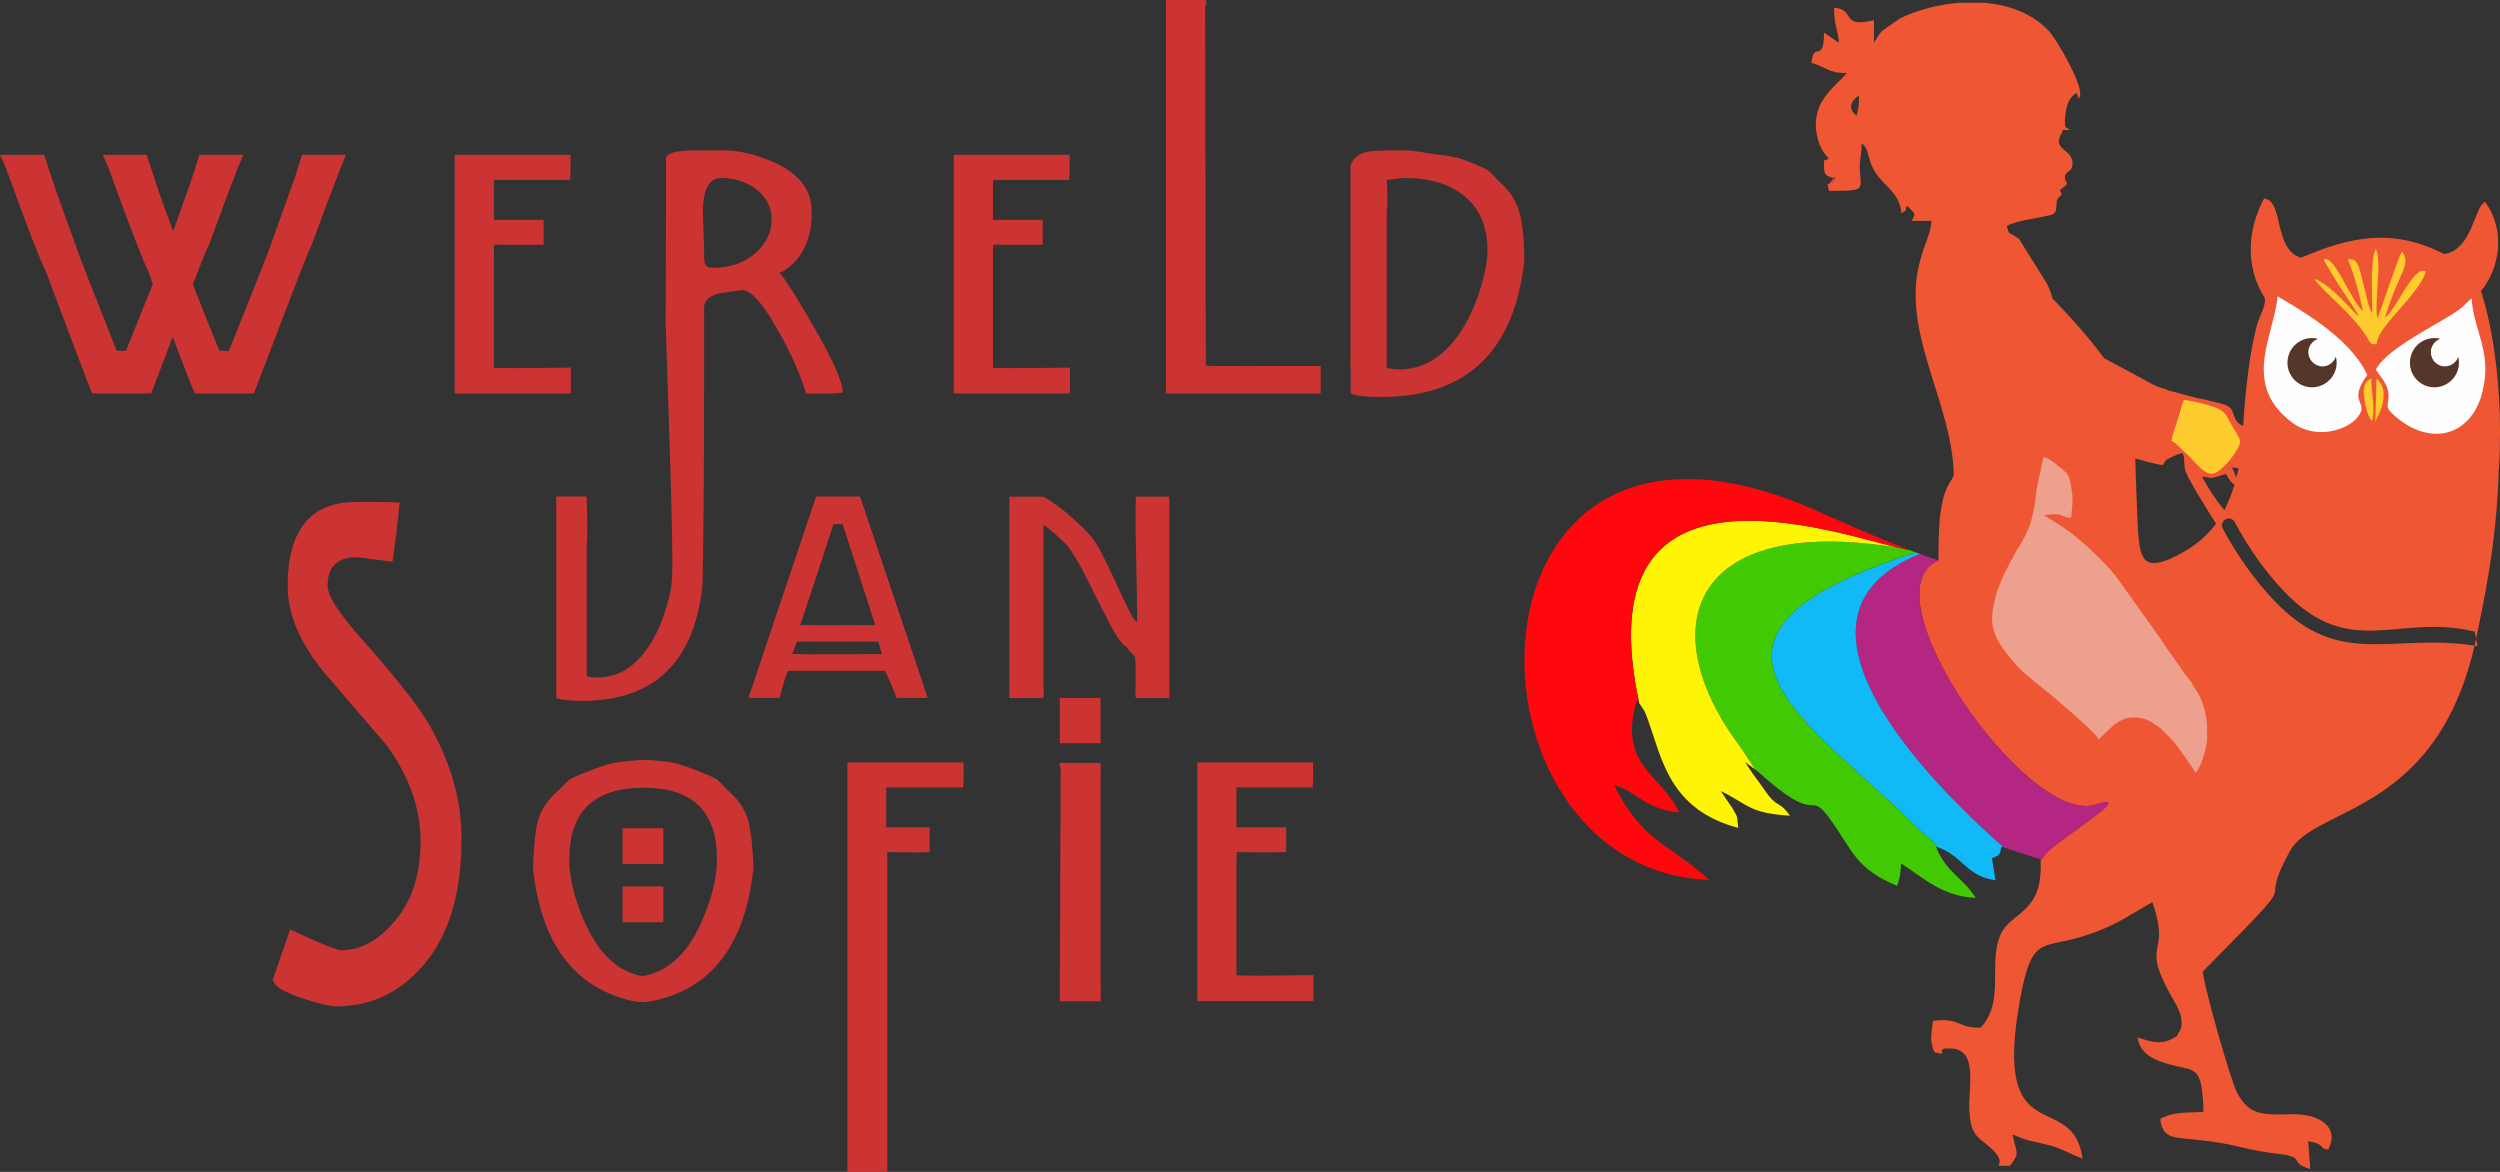 <?xml version="1.0" encoding="utf-8"?>
<!-- Generator: Adobe Illustrator 21.1.0, SVG Export Plug-In . SVG Version: 6.00 Build 0)  -->
<svg version="1.1" id="Isolation_Mode" xmlns="http://www.w3.org/2000/svg" xmlns:xlink="http://www.w3.org/1999/xlink" x="0px"
	 y="0px" viewBox="0 0 160.003 75" style="enable-background:new 0 0 160.003 75;" xml:space="preserve">
<rect x="0" y="0" width="160.003" height="75" fill="#333333" stroke="none"/>
<style type="text/css">
	.st0{fill-rule:evenodd;clip-rule:evenodd;fill:#CC3333;}
	.st1{fill-rule:evenodd;clip-rule:evenodd;fill:#FEFEFE;}
	.st2{fill-rule:evenodd;clip-rule:evenodd;fill:#EF5734;}
	.st3{fill-rule:evenodd;clip-rule:evenodd;fill:#B52683;}
	.st4{fill-rule:evenodd;clip-rule:evenodd;fill:#11BAF7;}
	.st5{fill-rule:evenodd;clip-rule:evenodd;fill:#41C903;}
	.st6{fill-rule:evenodd;clip-rule:evenodd;fill:#FEF506;}
	.st7{fill-rule:evenodd;clip-rule:evenodd;fill:#FE080D;}
	.st8{fill-rule:evenodd;clip-rule:evenodd;fill:#FFCC2F;}
	.st9{fill-rule:evenodd;clip-rule:evenodd;fill:#EDA08E;}
	.st10{fill-rule:evenodd;clip-rule:evenodd;fill:#543729;}
</style>
<path class="st0" d="M22.146,9.906c-0.101,0.248-0.225,0.54-0.36,0.878c-0.371,0.945-0.968,2.51-1.778,4.716
	c-0.158,0.371-0.416,1.002-0.776,1.891L16.25,25.18h-3.78c-0.214-0.473-0.686-1.677-1.418-3.613L9.679,25.18h-3.78
	c-0.067-0.124-1.058-2.724-2.959-7.789c-0.169-0.349-0.439-0.979-0.799-1.891c-0.247-0.63-0.833-2.206-1.755-4.716
	c-0.056-0.146-0.18-0.439-0.383-0.878h2.824c0.158,0.506,0.428,1.317,0.799,2.42c0.315,0.889,0.776,2.184,1.395,3.861
	c0.101,0.315,0.911,2.398,2.442,6.247c0.135,0.011,0.326,0.023,0.596,0.023l1.721-4.277l-0.281-0.788
	c-0.169-0.349-0.428-0.979-0.788-1.891c-0.247-0.63-0.833-2.206-1.755-4.716c-0.056-0.146-0.18-0.428-0.382-0.878h2.813
	c0.169,0.506,0.428,1.317,0.799,2.431c0.18,0.507,0.473,1.317,0.9,2.454l0.878-2.465c0.203-0.54,0.473-1.351,0.799-2.42h2.813
	c-0.113,0.248-0.236,0.54-0.371,0.878c-0.371,0.945-0.956,2.51-1.766,4.716c-0.394,0.878-0.743,1.79-1.091,2.69
	c0.18,0.506,0.742,1.925,1.688,4.244c0.146,0.011,0.349,0.023,0.608,0.023c0.394-0.957,1.226-3.039,2.498-6.27
	c0.36-0.99,0.821-2.274,1.384-3.861c0.214-0.54,0.473-1.351,0.81-2.42H22.146z M74.623,0v25.18h9.901v-1.756h-4.253l0.011,0.011
	c-1.913,0-2.948-0.011-3.105-0.034L77.131,0.349l0.067-0.022V0H74.623z M86.391,23.492l0.056-0.011v1.7
	c0.337,0.158,0.979,0.225,1.958,0.225c5.479,0,8.529-2.927,9.159-8.78c0-0.113-0.011-0.473-0.034-1.07
	c-0.045-0.653-0.09-1.069-0.146-1.261c-0.113-1.058-0.585-1.947-1.418-2.668c-0.236-0.248-0.472-0.484-0.697-0.709
	c-0.18-0.124-0.743-0.371-1.688-0.732c-0.371-0.124-0.934-0.225-1.71-0.315c-0.63-0.068-1.305-0.248-1.947-0.248
	c-1.316,0-2.115,0.023-2.408,0.09c-0.596,0.135-0.956,0.439-1.08,0.912v11.718l0,0v1.081h-0.045V23.492z M84.062,64.07h-7.437
	V48.795h7.415v1.317c-0.045,0.034-0.045,0.124,0,0.282h-4.906v2.555h3.184v1.587c-1.058,0.034-2.093,0.011-3.15,0
	c-0.022-0.023-0.034,0.214-0.034,0.709v7.159c0.034,0.056,1.676,0.056,4.928,0V64.07z M70.437,47.568h-2.61v-2.904h2.61V47.568z
	 M70.437,48.829c0.011,0.552,0.011,0.991,0,1.306v12.832c0.022,0.191,0.022,0.563,0,1.114h-2.61l0.056-14.915
	c-0.056-0.09-0.079-0.202-0.056-0.338H70.437z M61.672,50.112c-0.045,0.034-0.045,0.124,0,0.282h-4.95v2.555H59.5v1.587
	c-0.45,0.011-0.742,0.022-0.866,0.022c-0.619-0.011-1.227-0.022-1.845-0.022c0-0.023,0,0.214,0,0.709V75h-2.554V48.795h7.437V50.112
	z M48.215,55.605c-0.529,4.908-2.712,7.733-6.56,8.476c-0.067,0.011-0.675,0.124-0.675-0.011c0.056,0.034,0.022,0.056-0.101,0.056
	c-0.124,0-0.315-0.034-0.574-0.101c-3.623-0.901-5.682-3.703-6.188-8.42c-0.011-0.112,0-0.461,0.045-1.069
	c0.034-0.642,0.079-1.058,0.124-1.249c0.101-1.058,0.574-1.947,1.418-2.668c0.236-0.237,0.484-0.473,0.709-0.709
	c0.18-0.124,0.743-0.36,1.688-0.721c0.675-0.236,1.17-0.383,1.485-0.416c0.799-0.09,1.35-0.135,1.62-0.135
	c0.338,0,0.844,0.034,1.519,0.112c0.326,0.045,0.833,0.18,1.496,0.417c0.945,0.36,1.508,0.608,1.688,0.732
	c0.236,0.225,0.461,0.462,0.698,0.709c0.855,0.72,1.328,1.609,1.418,2.668c0.056,0.191,0.101,0.608,0.146,1.261
	C48.215,55.133,48.227,55.493,48.215,55.605L48.215,55.605z M45.886,54.975c0-3.039-1.564-4.559-4.68-4.559
	c-3.184,0-4.771,1.52-4.771,4.581c0,1.159,0.315,2.454,0.923,3.872c0.833,1.959,1.969,3.141,3.432,3.535
	c0.214,0.067,0.405,0.067,0.596,0.022c1.508-0.36,2.7-1.531,3.555-3.512C45.571,57.474,45.886,56.157,45.886,54.975L45.886,54.975z
	 M42.455,55.302h-2.61v-2.296h2.61V55.302z M42.455,59.028h-2.61v-2.296h2.61V59.028z M29.538,53.692
	c0,3.748-0.934,6.574-2.802,8.476c-1.44,1.497-3.184,2.24-5.243,2.24c-0.349,0-1.024-0.157-2.014-0.473
	c-1.238-0.394-1.913-0.799-2.025-1.216l1.114-3.242c-0.034,0,0.45,0.225,1.463,0.675c1.001,0.45,1.62,0.664,1.834,0.664
	c1.125,0,2.183-0.529,3.173-1.61c1.249-1.317,1.879-3.107,1.879-5.358c0-2.139-0.743-4.199-2.205-6.191
	c-1.373-1.576-2.734-3.174-4.095-4.773c-1.474-1.835-2.205-3.636-2.205-5.403c0-3.568,1.474-5.358,4.411-5.358
	c0.225,0,0.686,0,1.384,0c0.698,0.022,1.159,0.034,1.373,0.034c-0.158,1.632-0.315,2.893-0.461,3.793
	c-0.056,0-0.439-0.056-1.136-0.146c-0.698-0.09-1.08-0.135-1.159-0.135c-1.238,0-1.856,0.608-1.856,1.812
	c0,0.664,0.742,1.812,2.228,3.467c1.992,2.24,3.364,3.973,4.141,5.212C28.795,48.604,29.538,51.114,29.538,53.692L29.538,53.692z
	 M95.201,15.995c0-1.463-0.484-2.612-1.463-3.433c-0.945-0.777-2.205-1.171-3.803-1.171c-0.124,0-0.517,0.045-1.181,0.124
	c0.056,1.002,0.056,1.666,0,1.981v10.04c0.191,0.068,0.484,0.101,0.855,0.101c2.745,0,4.332-2.679,5.086-4.987
	C95.032,17.571,95.201,16.682,95.201,15.995L95.201,15.995z M53.942,25.124c-0.27,0.034-0.551,0.056-0.81,0.056h-1.541
	c-0.416-1.351-1.046-2.758-1.913-4.232c-0.934-1.643-1.676-2.431-2.217-2.375c-0.866,0.112-1.384,0.191-1.53,0.236
	c-0.574,0.158-0.866,0.45-0.866,0.878c0,5.966,0.011,11.83-0.101,17.751c-0.518,4.941-3.094,7.418-7.718,7.418
	c-0.81,0-1.361-0.067-1.643-0.191V31.776h1.947c0.045,1.745,0.045,2.758,0,3.028v8.465c0.146,0.056,0.383,0.09,0.709,0.09
	c2.34,0,3.668-2.229,4.298-4.21c0.304-0.912,0.45-1.655,0.45-2.24c0.157-0.799-0.405-15.882-0.405-16.175
	c0.011-1.846,0.022-5.381,0.022-10.603c0-0.248,0.36-0.405,1.069-0.473c0.326-0.023,1.204-0.034,2.61-0.034
	c0.956,0,1.992,0.236,3.083,0.698c1.598,0.675,2.453,1.654,2.543,2.926c0.112,1.373-0.259,2.87-1.35,3.782
	c-0.349,0.293-0.574,0.416-0.698,0.383c0.495,0.63,1.226,1.812,2.217,3.534C53.312,23.041,53.931,24.437,53.942,25.124
	L53.942,25.124z M74.836,44.676h-2.149c-0.022-0.36-0.022-0.608,0-0.72v-0.878c0-0.473-0.011-0.822-0.045-1.058
	c-0.214-0.191-0.349-0.338-0.416-0.439c-0.068-0.112-0.169-0.214-0.293-0.304c-0.27-0.225-0.664-0.844-1.181-1.88
	c-0.788-1.576-1.226-2.431-1.294-2.566c-0.135-0.304-0.484-0.912-1.058-1.812c-0.157-0.214-1.485-1.43-1.62-1.43v10.344
	c0.034,0.135,0.034,0.383,0,0.743h-2.183V32.013c-0.011-0.056-0.011-0.124,0.011-0.225h2.172c0.608,0.338,1.271,0.822,1.991,1.486
	c0.686,0.608,1.159,1.126,1.418,1.565c0.292,0.473,0.776,1.463,1.463,2.96c0.562,1.249,0.934,1.914,1.091,2.015
	c0.022,0.022,0.034-0.18,0.034-0.619c0-0.461-0.022-1.52-0.056-3.185c-0.034-1.486-0.045-2.319-0.034-2.51v-1.711h2.149
	c-0.011,0.056-0.011,0.124,0,0.225V44.676z M59.377,44.665h-1.992c-0.214-0.574-0.461-1.148-0.731-1.733c0.101,0-1.474,0-4.714,0
	c-1.091,0-1.575,0-1.474,0c-0.079,0.011-0.27,0.585-0.574,1.733H47.9l4.332-12.888h2.813L59.377,44.665z M56.013,40.005
	l-2.082-6.461h-0.585c-0.607,1.869-1.316,4.03-2.126,6.461C51.782,40.016,53.369,40.016,56.013,40.005L56.013,40.005z
	 M56.451,41.862l-0.247-0.799h-5.187l-0.315,0.799c0.394,0,0.72,0.011,0.956,0.011C54.449,41.873,56.046,41.862,56.451,41.862
	L56.451,41.862z M68.479,25.18h-7.437V9.906h7.415v1.317c-0.045,0.034-0.045,0.135,0,0.293h-4.906v2.555h3.184v1.587
	c-1.058,0.022-2.093,0-3.151,0c-0.023-0.034-0.034,0.214-0.034,0.698v7.17c0.034,0.045,1.676,0.045,4.928,0V25.18z M46.168,11.391
	c-0.788,0-1.181,0.732-1.181,2.195c0,0.833,0.079,1.655,0.079,2.488c0,0.405,0.011,0.642,0.022,0.709
	c0.056,0.248,0.247,0.372,0.551,0.36c1.136-0.011,2.059-0.349,2.768-0.991c0.653-0.597,0.979-1.317,0.979-2.139
	c0-0.777-0.349-1.418-1.024-1.936C47.732,11.628,47,11.391,46.168,11.391L46.168,11.391z M36.536,25.18h-7.437V9.906h7.415v1.317
	c-0.034,0.034-0.034,0.135,0,0.293h-4.906v2.555h3.184v1.587c-1.046,0.022-2.093,0-3.139,0c-0.034-0.034-0.045,0.214-0.045,0.698
	v7.17c0.045,0.045,1.688,0.045,4.928,0V25.18z"/>
<g>
	<polygon class="st1" points="157.764,18.049 145.657,17.964 144.563,22.014 144.588,25.382 150.094,31.316 158.384,28.167 
		159.15,26.708 159.259,22.938 158.992,20.275 	"/>
	<path class="st2" d="M122.939,16.517c-1.398,4.584,1.993,9.169,2.103,13.802c0.012,0.474-0.681,0.547-0.899,2.979
		c-0.061,0.778-0.085,1.642-0.073,2.566c-4.789,2.031,5.676,16.951,9.992,15.638c2.261-0.693-0.292,0.924-2.455,2.542
		c-0.535,0.401-0.827,0.742-1.009,1.046c0.182,3.381-1.896,3.259-2.541,4.694c-0.863,1.909,0.304,4.232-1.288,5.983
		c-1.58,0.036-1.167-0.632-3.051-0.438c-0.109,0.863-0.243,1.289,0.097,2.019c1.143,0.292-0.243-0.304,1.07-0.243
		c1.738,0.085,1.082,2.469,1.155,3.952c0.085,1.472,0.401,1.618,1.191,2.262c1.69,1.399-0.243,1.289,1.41,1.289
		c0.668-0.863,0.413-0.754,0.158-2.006c1.191,0.511,1.118,0.365,2.431,0.717c0.742,0.195,1.252,0.535,2.054,0.827
		c-0.62-4.536-5.81-0.243-3.999-10.166c0.717-3.964,1.337-3.307,3.574-3.928c2.346-0.645,3.233-1.386,4.898-2.31
		c1.289,3.757-1.009,2.225,1.483,6.494c0.729,1.253,0.207,1.861,0.207,1.849c-0.012-0.037-0.061,0.146-0.109,0.207
		c-0.887,0.62-1.532,0.438-2.54,0.097c0.182,1.107,1.143,1.532,2.455,1.836c1.301,0.304,1.69,0.097,1.775,2.931
		c-0.985,0.085-1.908-0.049-2.771,0.462c0.134,1.143,0.717,1.18,1.933,1.289c3.221,0.304,3.063,0.632,5.591,0.936
		c1.896,0.231,0.596,0.499,2.078,0.985c-0.049-0.596-0.085-1.192-0.134-1.788c1.131,0.158,0.681,0.523,1.288,0.523
		c0.681-1.252-0.292-2.31-2.431-2.249c-2.006,0.061-2.662-0.037-3.403-1.374c-0.425-0.778-2.151-6.932-2.2-7.759
		c7.159-7.248,3.16-3.307,5.579-7.71c1.629-2.979,9.748-2.249,12.022-14.118c0.328-1.666,1.191-5.375,1.337-10.142l0,0
		c0.036-0.499,0.061-0.985,0.073-1.447c0.17-6.275-1.191-10.069-1.203-10.142c1.215-1.447,1.592-3.916,0.255-5.703
		c-0.717,0.365-0.79,3.04-2.613,3.344c-3.72-1.946-6.758-0.766-9.165,0.231c-1.775-0.535-1.082-3.648-2.358-3.794
		c-1.07,1.994-1.228,4.354,0.036,6.36c0.109,0.462-0.292,1.082-0.462,1.642c-0.438,1.459-0.79,4.256-0.912,6.554
		c-0.802-0.316-0.426-1.009-1.045-1.301c-0.389-0.17-0.778-0.207-1.191-0.328c-0.231-0.073-0.413-0.097-0.669-0.134
		c-0.596-0.158-1.203-0.328-1.799-0.486c-0.122-0.024-0.17-0.061-0.28-0.11c-0.122-0.036-0.182-0.049-0.292-0.085
		c-0.194-0.061-0.352-0.146-0.547-0.231c-1.021-0.559-2.054-1.107-3.075-1.654c-1.009-1.362-2.273-2.773-3.318-3.831
		c0,0,0,0,0.012,0c-0.122-0.426-0.243-0.754-0.401-1.009c-0.584-0.936-1.167-1.873-1.75-2.809c-0.037-0.024-0.158-0.097-0.195-0.122
		c-0.486-0.34-0.413-0.049-0.584-0.705c0.73-0.353,1.738-0.438,2.541-0.632c0.024,0,0.037-0.012,0.049-0.012
		c0.328-0.036,0.584-0.121,0.584-0.559c0-0.462,0.049-0.547,0.352-0.79c-0.049-0.195-0.073-0.085-0.109-0.304
		c0.146-0.121,0.304-0.243,0.45-0.365c-0.061-0.219-0.146-0.219-0.146-0.486c0.097-0.45,0.486-0.243,0.486-0.876
		c0-0.863-1.264-0.839-0.754-1.788c0.267-0.486-0.049-0.279,0.596-0.328c-0.061-0.036-0.122-0.073-0.182-0.109
		c-0.097-0.061-0.121-0.049-0.134-0.219c-0.036-0.389,0.024-1.69,0.717-2.019c0.109-0.049,0.109,0.669,0.243,0.146
		c0.17-0.693-1.459-3.539-2.006-4.135c-1.057-1.131-2.565-1.666-4.157-1.8c-0.523,0-1.045,0-1.556,0
		c-1.373,0.11-2.735,0.474-3.817,1.009c-0.377,0.255-0.754,0.523-1.131,0.79c-0.195,0.207-0.316,0.426-0.462,0.669
		c-0.012-0.024-0.037,0.073-0.061,0.097c0-0.474,0-0.961,0-1.447c-2.2,0.523-1.118-0.681-2.553-0.803
		c0,1.204,0.243,1.362,0.316,2.25c-0.316-0.207-0.644-0.426-0.96-0.645c0,2.031-0.681,0.462-0.802,1.933
		c0.972,0.256,1.009,0.645,2.249,0.645c-0.632,0.851-2.614,1.921-1.763,4.475c0.365,1.07,0.948,0.924,0.316,1.131
		c0,0.839-0.049,0.936,0.644,1.131c-0.413,1.009,0.498-0.839-0.219,0.255c-0.195,0.304-0.267-0.219-0.109,0.547
		c2.516,0,1.994-0.012,1.969-1.605c0-0.34,0.121-0.815,0.121-1.447c0.377,0.28,0.365,0.608,0.559,1.204
		c0.462,1.447,1.872,1.739,1.994,3.283c0.34-0.243,0.219-0.012,0.328-0.474c0.17,0.122,0.049,0,0.267,0.231
		c0.061,0.073,0.134,0.146,0.195,0.219c0.146,0.353,0.073-0.109,0,0.231c-0.024,0.061-0.061,0.121-0.085,0.182
		c-0.012-0.024-0.049,0.061-0.061,0.097c0.425,0,0.851,0,1.276,0C123.559,14.973,123.146,15.69,122.939,16.517L122.939,16.517z
		 M138.437,29.76c-0.231,0.012-1.167-0.243-1.434-0.328c-0.122-0.024-0.231-0.061-0.34-0.085c0.024,0.766,0.037,1.532,0.073,2.286
		c0.158,3.66-0.012,5.022,2.127,4.147c1.349-0.608,2.285-1.338,2.966-2.262c-0.839-1.325-1.921-3.064-1.994-3.514
		c-0.085-0.535,0-0.754-0.158-1.009c-0.231,0-1.009,0.414-1.045,0.45C138.546,29.541,138.486,29.651,138.437,29.76L138.437,29.76z
		 M151.504,23.996c-1.301,1.812,0.134,1.69-0.571,2.651c-0.62,0.863-2.711,1.569-4.279,0.365c-3.221-2.481-1.106-5.509-0.887-8.05
		C146.642,19.509,150.374,21.467,151.504,23.996L151.504,23.996z M157.326,19.861c0.498-0.365,0.486-0.474,0.863-0.766
		c0.146,2.274,1.471,3.563,0.559,6.433c-0.875,2.456-3.282,2.967-5.433,1.131c-0.863-0.742-0.34-0.657-0.462-1.557
		c-0.073-0.571-0.535-1.021-0.79-1.447C152.695,22.318,156.232,20.652,157.326,19.861L157.326,19.861z M141.658,30.575
		c-0.316,0.049-0.425-0.073-0.717-0.061c0.365,0.717,0.899,1.508,1.422,2.14c0.255-0.499,0.462-1.034,0.644-1.629
		c-0.219-0.158-0.389-0.389-0.535-0.693C142.205,30.417,141.938,30.49,141.658,30.575L141.658,30.575z M143.275,29.979
		c-0.219-0.049-0.377-0.061-0.426-0.049c0.097,0.134,0.158,0.389,0.28,0.632C143.178,30.368,143.226,30.185,143.275,29.979
		L143.275,29.979z M158.554,41.349c-0.049-0.316-0.109-0.62-0.17-0.924c-4.887-1.204-7.95,1.873-12.192-2.566
		c-1.276-1.325-2.395-2.979-3.172-4.451c-0.109-0.207-0.377-0.292-0.584-0.17c-0.207,0.109-0.292,0.365-0.182,0.584
		c0.814,1.532,1.981,3.247,3.306,4.633C149.79,42.881,153.072,40.449,158.554,41.349L158.554,41.349z M118.977,6.108
		c-0.559,0.377-0.717,0.875-0.158,1.289C118.952,6.826,118.977,6.862,118.977,6.108L118.977,6.108z"/>
	<path class="st3" d="M124.07,35.865c-0.243-0.073-0.486-0.158-0.73-0.243l0,0l0,0c-0.158-0.061-0.316-0.109-0.474-0.17
		c-10.429,4.256,1.92,15.736,5.36,18.776l2.164,0.705c0.036-0.061,0.134,0.049,0.207,0.085v0.073
		c0.182-0.304,0.474-0.645,1.009-1.046c2.164-1.618,4.716-3.235,2.455-2.542C129.746,52.816,119.28,37.895,124.07,35.865
		L124.07,35.865z"/>
	<path class="st4" d="M123.34,35.621L123.34,35.621L123.34,35.621L123.34,35.621z M122.866,35.451l-0.243-0.097
		c-16.981,5.424-6.661,10.811,0.34,17.876c0.122,0.134,0.754,0.608,0.766,0.693c0.061,0.024,0.195,0.158,0.365,0.328
		c1.483,0.535,1.823,1.873,3.622,2.08c-0.073-0.474-0.158-0.936-0.231-1.411c0.693-0.207,0.462-0.413,0.62-0.73l0.122,0.036
		C124.787,51.187,112.437,39.707,122.866,35.451L122.866,35.451z"/>
	<path class="st5" d="M122.623,35.354c-0.122-0.036-0.255-0.085-0.377-0.134c-0.207-0.036-0.474-0.097-0.778-0.17l0,0
		c-13.504-2.189-15.607,5.29-10.21,12.586c0.304,0.401,0.668,1.009,1.082,1.617l0.219,0.17c3.95,3.587,3.112,1.022,4.534,2.955
		c1.507,2.067,1.641,3.21,4.327,4.317c0.061-0.195,0.121-0.389,0.17-0.596c0.024-0.17,0.036-0.353,0.061-0.523
		c0.012-0.097,0.024-0.207,0.037-0.304c1.337,0.851,2.638,2.128,4.753,2.189c-0.778-1.277-1.848-1.569-2.541-3.271
		c0.073,0.012,0.134,0.036,0.195,0.061c-0.17-0.182-0.304-0.304-0.365-0.328c-0.012-0.085-0.644-0.559-0.766-0.693
		C115.962,46.164,105.642,40.777,122.623,35.354L122.623,35.354z"/>
	<path class="st6" d="M121.468,35.05c-4.619-1.131-20.117-6.445-16.555,9.959l0.328,0.486c0.085,0.17,0.17,0.401,0.231,0.584
		c0.875,2.371,1.325,5.728,5.774,6.907c-0.109-0.9,0.012-0.596-0.401-1.313c-0.243-0.34-0.474-0.693-0.717-1.046
		c1.824,0.888,1.799,1.411,4.425,1.581c-0.656-0.985-0.79-0.438-1.58-1.593c-0.486-0.705-0.814-1.07-1.288-1.848l0.656,0.486
		c-0.413-0.608-0.778-1.216-1.082-1.617C105.861,40.339,107.964,32.861,121.468,35.05L121.468,35.05z"/>
	<path class="st7" d="M122.246,35.22c-2.176-0.827-4.254-1.775-6.236-2.639c-23.277-10.13-23.423,23.105-6.612,23.737
		c-2.674-2.408-4.266-2.42-6.102-6.08c1.532,0.45,1.896,1.52,4.182,1.763c-1.155-2.444-3.975-3.004-2.711-7.211l0.146,0.219
		C101.108,27.486,119.025,34.734,122.246,35.22L122.246,35.22z"/>
	<path class="st8" d="M151.638,21.856c0.34,0.328-0.049,0.073,0.474,0.195c0-1.155,2.601-3.04,3.148-4.658
		c-0.766-0.499-1.835,2.347-2.613,2.931c0.863-2.894,1.714-3.368,1.082-4.232c-0.304,0.535-1.216,3.405-1.568,4.28
		c-0.231-0.876,0.316-3.66-0.109-4.438c-0.024,0.036-0.049,0.097-0.049,0.122c-0.328,0.912-0.146,2.724-0.182,3.977
		c-0.195-0.292-0.267-0.669-0.352-0.997c-0.523-2.018-0.462-2.493-1.203-2.444c0.486,1.24,0.668,1.994,0.972,3.332
		c-0.802-0.693-1.884-3.745-2.528-3.295c0.304,0.499,0.596,0.997,0.899,1.496c3.148,4.73,0.024,0.134-1.495-0.28
		C148.575,18.597,150.86,20.299,151.638,21.856L151.638,21.856z"/>
	<path class="st9" d="M132.627,31.633c-0.158-0.997-0.085-1.204-0.851-1.775c-0.28-0.207-0.632-0.559-0.997-0.596
		c-0.146,0.693-0.292,1.387-0.438,2.08c-0.097,0.656-0.012,0.584-0.219,1.483c-0.061,0.231-0.121,0.462-0.17,0.693
		c-0.523,1.277-0.608,1.18-1.24,2.359c-0.121,0.219-0.207,0.389-0.304,0.596c-0.109,0.219-0.195,0.365-0.292,0.608
		c-0.097,0.243-0.158,0.389-0.255,0.645c-0.049,0.158-0.061,0.158-0.109,0.316c-0.049,0.243-0.109,0.474-0.158,0.705
		c-0.34,1.557,0.267,2.396,1.203,3.539c0.438,0.523,0.377,0.389,0.754,0.79c0.207,0.158,0.401,0.328,0.608,0.499
		c0.62,0.487,3.938,3.211,4.157,3.746c0.134-0.122,0.255-0.231,0.401-0.377c0.729-0.73,1.288-1.252,2.553-0.924
		c0.207,0.061,0.413,0.182,0.596,0.304c0.498,0.304,0.62,0.523,0.997,0.875c0.073,0.085,0.158,0.158,0.231,0.231
		c0.207,0.256,1.337,1.788,1.398,2.019c0.158-0.073,0.195-0.219,0.401-0.632c0.122-0.256,0.377-1.24,0.365-1.569
		c0-0.219-0.012-0.28,0-0.462c0.036-0.827-0.255-2.007-0.717-2.639c-0.352-0.486-0.109-0.316-0.596-0.863
		c-0.122-0.146-0.207-0.255-0.304-0.426c-0.352-0.559-0.887-1.18-1.337-1.946c-0.972-1.35-1.933-2.712-2.905-4.062
		c-0.802-0.973-2.468-2.578-3.562-3.235c-0.34-0.219-0.681-0.426-1.021-0.645c1.361-0.207,1.082,0.195,1.738,0.158
		C132.59,32.642,132.688,32.083,132.627,31.633L132.627,31.633z"/>
	<path class="st8" d="M143.36,28.216c-0.049-0.292-0.438-0.827-0.583-1.094c-0.219-0.401-0.304-0.681-0.705-0.912
		c-0.438-0.255-1.738-0.547-2.297-0.62c-0.17,0.377-0.255,0.863-0.401,1.277c-0.085,0.255-0.377,1.082-0.389,1.338
		c0.231,0.121,0.45,0.365,0.656,0.559c0.863,0.754,1.386,1.642,1.981,1.544C142.205,30.222,143.433,28.69,143.36,28.216
		L143.36,28.216z"/>
	<path class="st8" d="M152.1,24.215c0.17,0.158,0.474,0.535,0.45,0.997c0.037,0.802-0.365,1.386-0.523,1.775
		C152.039,26.318,152.087,24.884,152.1,24.215L152.1,24.215z M151.808,26.927c-0.34-0.34-0.486-1.24-0.535-1.86
		c0.097-0.45,0.012-0.584,0.486-0.839C151.759,24.884,152.039,26.428,151.808,26.927L151.808,26.927z"/>
	<path class="st10" d="M147.967,21.637c0.134,0,0.267,0.012,0.389,0.049c-0.352,0.122-0.62,0.462-0.62,0.851
		c0,0.499,0.413,0.912,0.912,0.912c0.389,0,0.729-0.267,0.851-0.62c0.037,0.122,0.049,0.255,0.049,0.389
		c0,0.863-0.705,1.569-1.58,1.569c-0.863,0-1.568-0.705-1.568-1.569C146.399,22.342,147.104,21.637,147.967,21.637L147.967,21.637z"
		/>
	<path class="st10" d="M155.807,21.637c0.134,0,0.255,0.012,0.377,0.049c-0.352,0.122-0.608,0.462-0.608,0.851
		c0,0.499,0.401,0.912,0.899,0.912c0.401,0,0.742-0.267,0.863-0.62c0.024,0.122,0.037,0.255,0.037,0.389
		c0,0.863-0.705,1.569-1.568,1.569c-0.875,0-1.568-0.705-1.568-1.569C154.239,22.342,154.932,21.637,155.807,21.637L155.807,21.637z
		"/>
</g>
</svg>
